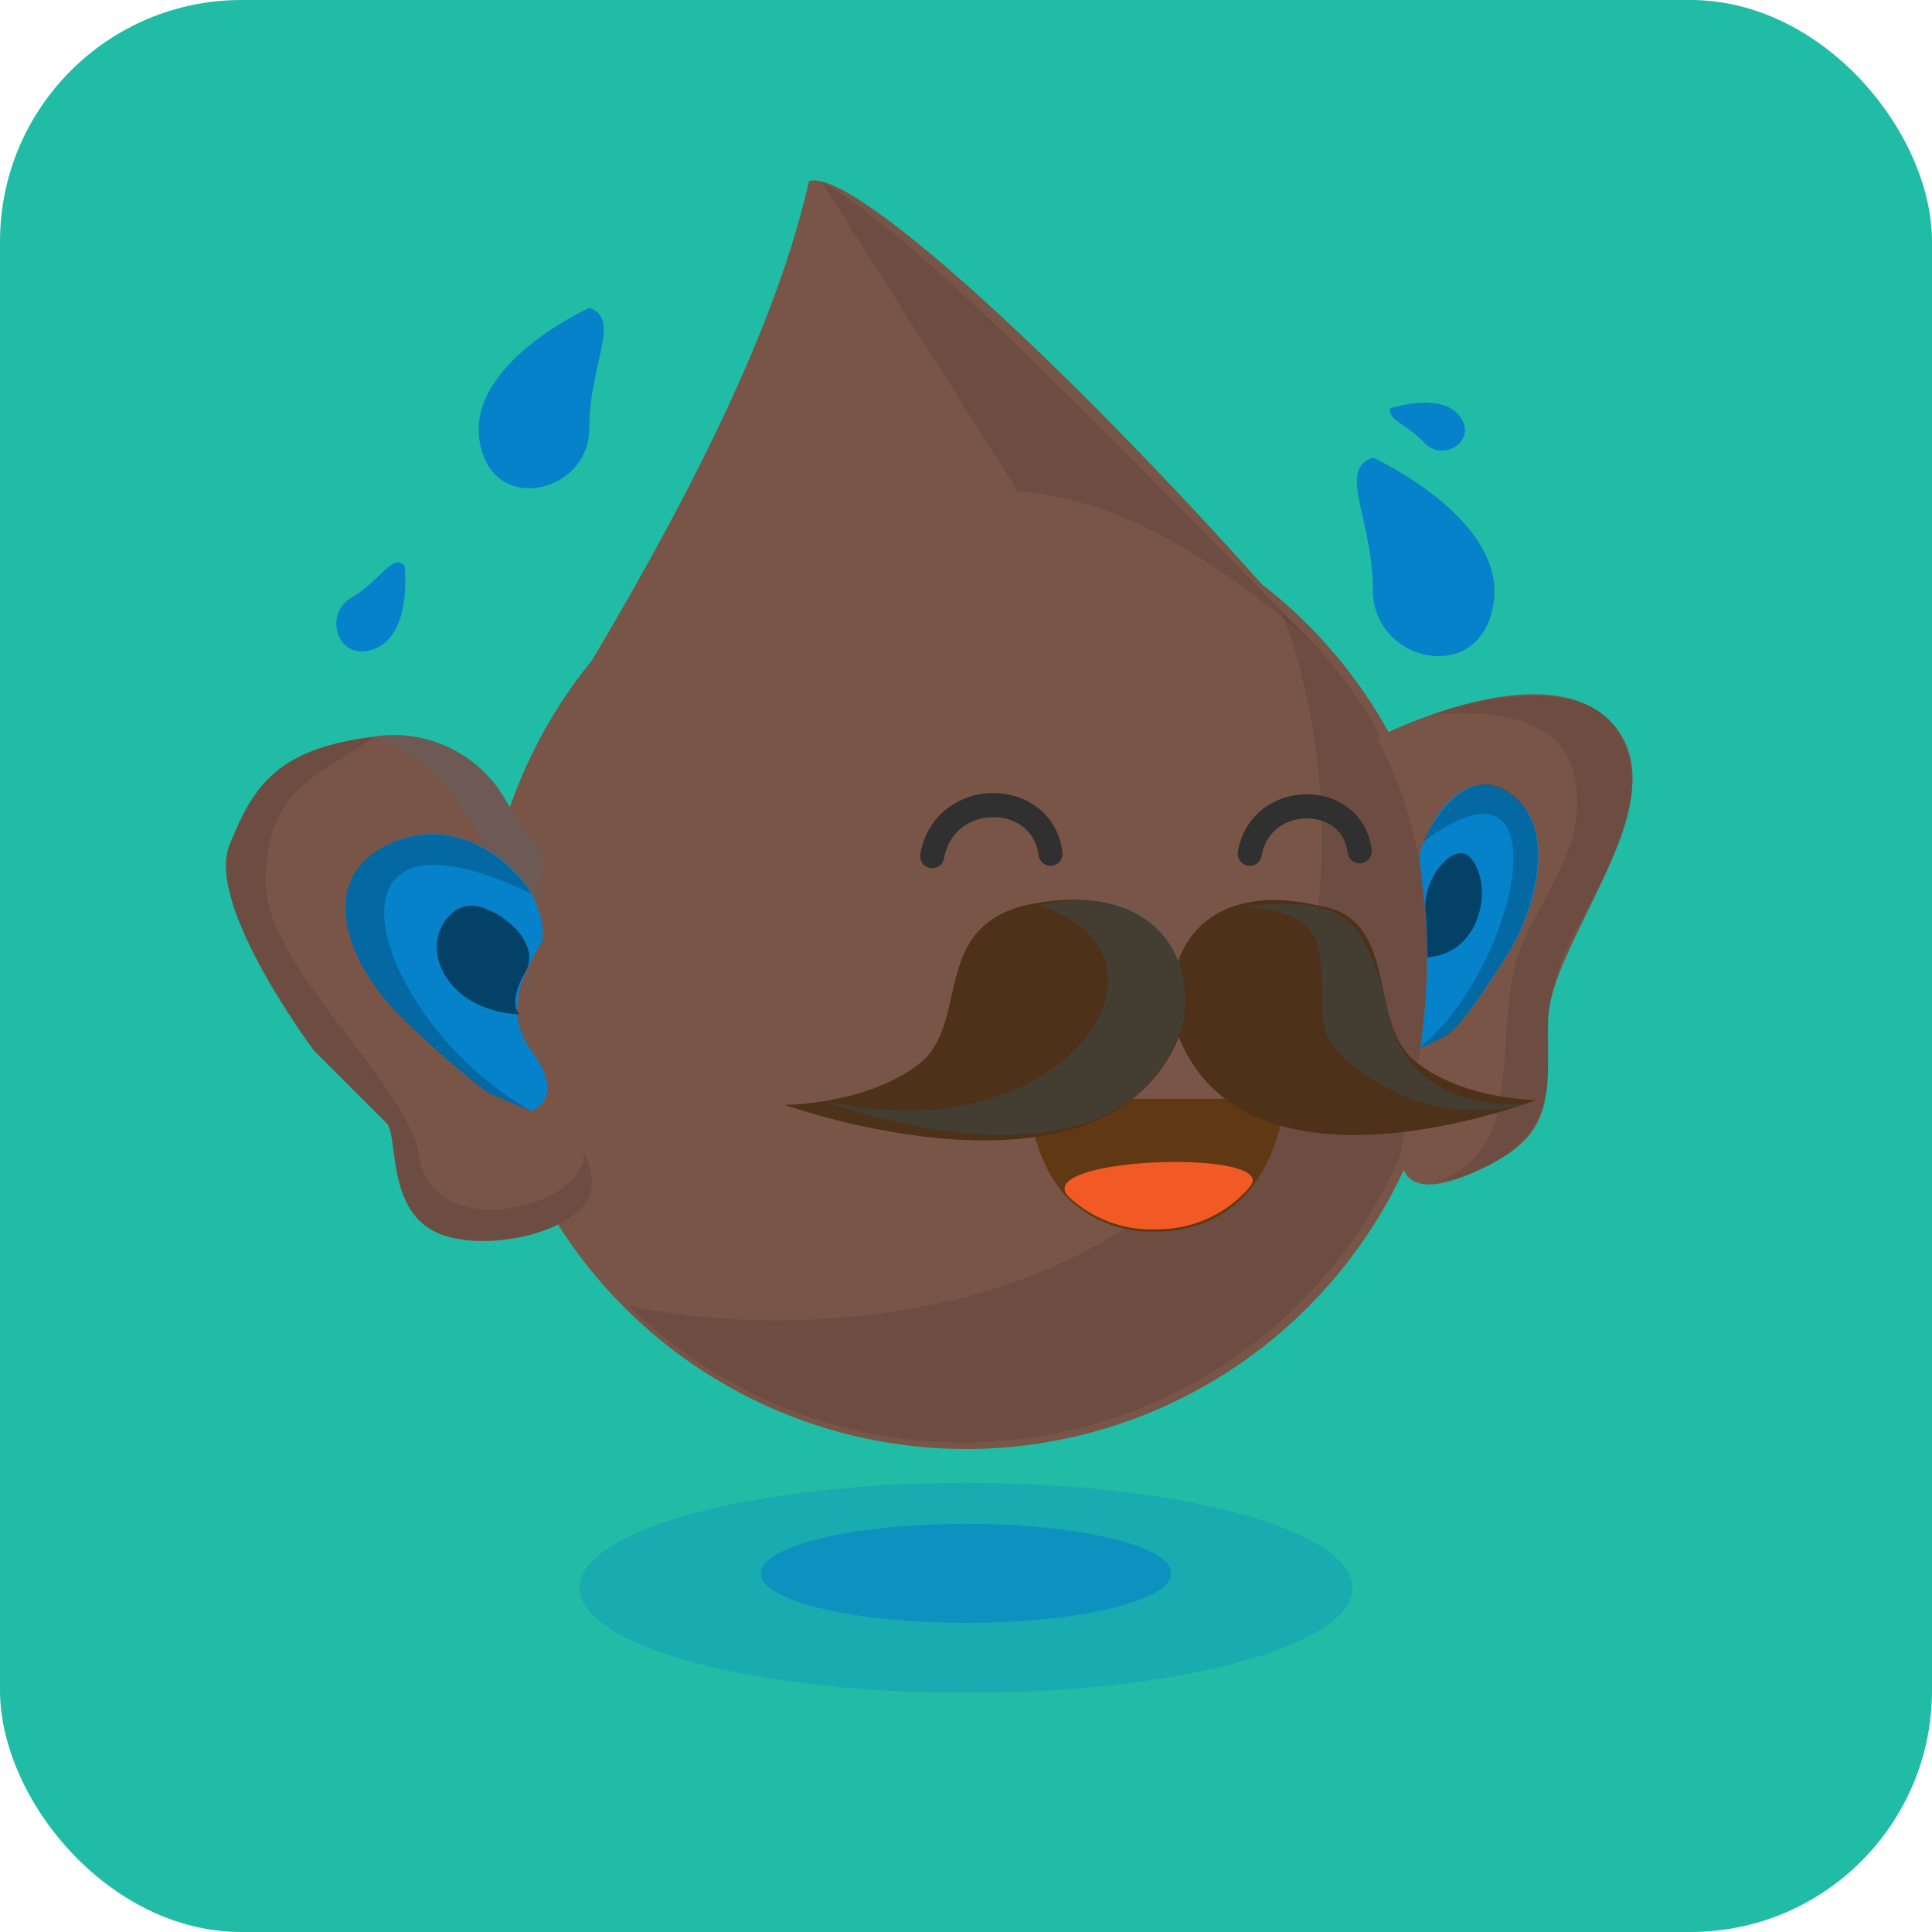 <svg viewBox="0 0 160 160" width="160" height="160" xmlns="http://www.w3.org/2000/svg">
    <defs><clipPath id="rectangle-clip-20">
    <rect x="0" y="0" width="160" height="160" rx="20" ry="20"/>
    </clipPath></defs>
    <g clip-path="url(#rectangle-clip-20)">
    <g color="#795548" fill="#0582CA">
<rect fill="#21BCA5" x="0" y="0" width="160" height="160"/>
<circle cx="80" cy="80" r="40" fill="#795548"/>
<g opacity=".1" fill="#010101"><path d="M119.21,80a39.46,39.46,0,0,1-67.13,28.13c10.36,2.33,36,3,49.82-14.28,10.39-12.47,8.31-33.23,4.16-43.26A39.35,39.35,0,0,1,119.21,80Z"/></g>
<path d="M44.6 62C55.1 45 63.9 28.7 67 15c3.8-1.3 24.3 18 42 38.5 0 0-29.1-31.9-64.4 8.5z" fill="currentColor"/><path d="M68 15c8.4 4.8 25.2 22.5 41 38.5-9.9-8.7-17.9-12.4-24.7-12.8L68 15z" fill="#010101" opacity=".1"/><path d="M113.7 37.9s11 5 10 12-10 5-10-1-3-10 0-11zM115.2 33.8s4.2-1.4 5.7.7c1.5 2-1.4 3.8-2.9 2.2-1.5-1.6-3.3-2-2.8-3zM48.8 25.5s-10 4.5-9.1 10.9 9.1 4.5 9.1-.9 2.7-9.1 0-10zM33.5 46.8s.7 5.6-2.4 6.9-4.4-2.8-2-4.2 3.3-3.6 4.4-2.7z"/>
<path d="M42 66.5c-2.1-4-6.6-6.2-11-5.5-8 1-10 4-12 9s7 17 7 17l6 6c1 1 0 7 4 9s13 0 13-4-4-5-5-18l1-9-3-4.5zM114 61.1s14.3-7.4 19.7-1c5.4 6.4-5.5 18.1-5.5 24.5 0 6.4.5 9.3-5.3 12.1-7.1 3.5-6.8-.7-6.8-.7-1.1 0 6.6-19-2.1-34.9z" fill="currentColor"/><path d="M44 74c-1-2-6-7-12-4s-3 10 1 14c2.3 2.3 4.8 4.5 7.4 6.5L44 92s3-1 0-5c-2.1-2.9-.9-5.8.1-7.6l.8-1.5C45 77 45 76 44 74zM118 69.7c.5-2 3.6-6.7 7.3-3.8 3.7 2.8 1.9 9.6-.6 13.4-1.4 2.2-3.2 5-4.6 6.2-.7.6-2.5 1.3-2.5 1.3s.3-1.5.5-4.6a48.6 48.6 0 00-.4-9.7c-.1-1.3-.3-1.6.2-2.8z"/><path d="M42 66.5c-2.1-4-6.6-6.2-11-5.5 13 4 14 32 13 19l1-9-3-4.5z" opacity=".1"/><g fill="#010101"><g opacity=".1"><path d="M31 61c-8 1-10 4-12 9s7 17 7 17l6 6c1 1 0 7 4 9 1.8 1 6.6 1.1 10.2-.6 3.7-1.8 3-3.9 2.1-6.3 1 4.7-12.5 8.3-13.6.6C33.8 89.7 22 80.2 22 73c0-8 4.9-8.9 9-12zM118.6 59.2s9.9-1.4 11.6 4.4c2 6.7-3.8 11.7-4.8 16.7S125 87 124 92c-.4 2.8-2.4 5-5.1 5.9 0 0 9.7-1.1 9.3-9.6-.4-7.7 1.9-10.2 3.7-13.9 1.8-3.6 5-8.9 2.1-13.8-2.6-4.7-12-2.7-15.4-1.4z"/></g><g opacity=".2"><path d="M44 74c-1.5-2.4-6.1-6.8-12-4-6 3-3 10 1 14 2.3 2.3 4.8 4.5 7.4 6.5L44 92c-13-7.2-19.2-27.2 0-18zM117.9 69.685c.124-.48 3.388-7.098 7.391-3.837 3.634 2.878 1.848 9.593-.616 13.43-1.416 2.206-3.264 5.084-4.557 6.235-.74.672-2.526 1.247-2.526 1.247 8.192-6.715 12.134-25.9.308-17.075z"/></g><g opacity=".5"><path d="M39 75c-2 0-4 3-2 6s6 3 6 3-1-.9.5-3.5S41 75 39 75zM120.98 70.645c1.232 0 2.463 2.877 1.232 5.755s-4.004 2.878-4.004 2.878 0-1.919-.123-3.55c-.37-2.685 1.663-5.083 2.895-5.083z"/></g></g>
<g fill="none" stroke="#303030" stroke-width="2" stroke-linecap="round" stroke-linejoin="round"><path d="M77.2 70.9c1-5.6 9.1-5.6 9.8-.2M103.5 70.7c.9-5.2 8.5-5.2 9.1-.2"/></g><path d="M85.2 91h21.2s-.6 11-10.8 11c-2.6.1-5.2-.9-7.1-2.7-3.2-3.3-3.3-8.3-3.3-8.3z" fill="#603813"/><path d="M103.5 98.3a10 10 0 01-7.9 3.5c-2.6.1-5.2-.9-7.1-2.7-3.2-3.3 17.7-4 15-.8z" fill="#f15a24"/><path d="M98 84.9c1.1-6.6-3.3-12.1-13.2-9.9-7.8 2-4.4 9.9-8.8 13.2s-11 3.3-11 3.3 27.5 9.9 33-6.6z" fill="#4d3118"/><path d="M97.2 84.7c-1-6.4 3-11.8 12-9.7 6.8 1 4 9.7 8 12.9s10 3.2 10 3.2-25 9.7-30-6.4z" fill="#4d3118"/><g opacity=".15"><path d="M98 84.7c1-6.4-3-11.8-12-9.7 13.2 4 2.2 21-18 16.1 0 0 25 9.7 30-6.4zM102.8 75.1S108 75 109 78s0 6 1 8 7.8 7.8 16.4 5.4c0 0-9.3 1.2-11.3-7.1s-3.5-10.2-12.3-9.2z"/></g>
<ellipse cx="80" cy="131.5" rx="32" ry="8.7" opacity=".3"/><ellipse cx="80" cy="130.3" rx="17" ry="4.1" opacity=".6"/>
</g>
    </g></svg>